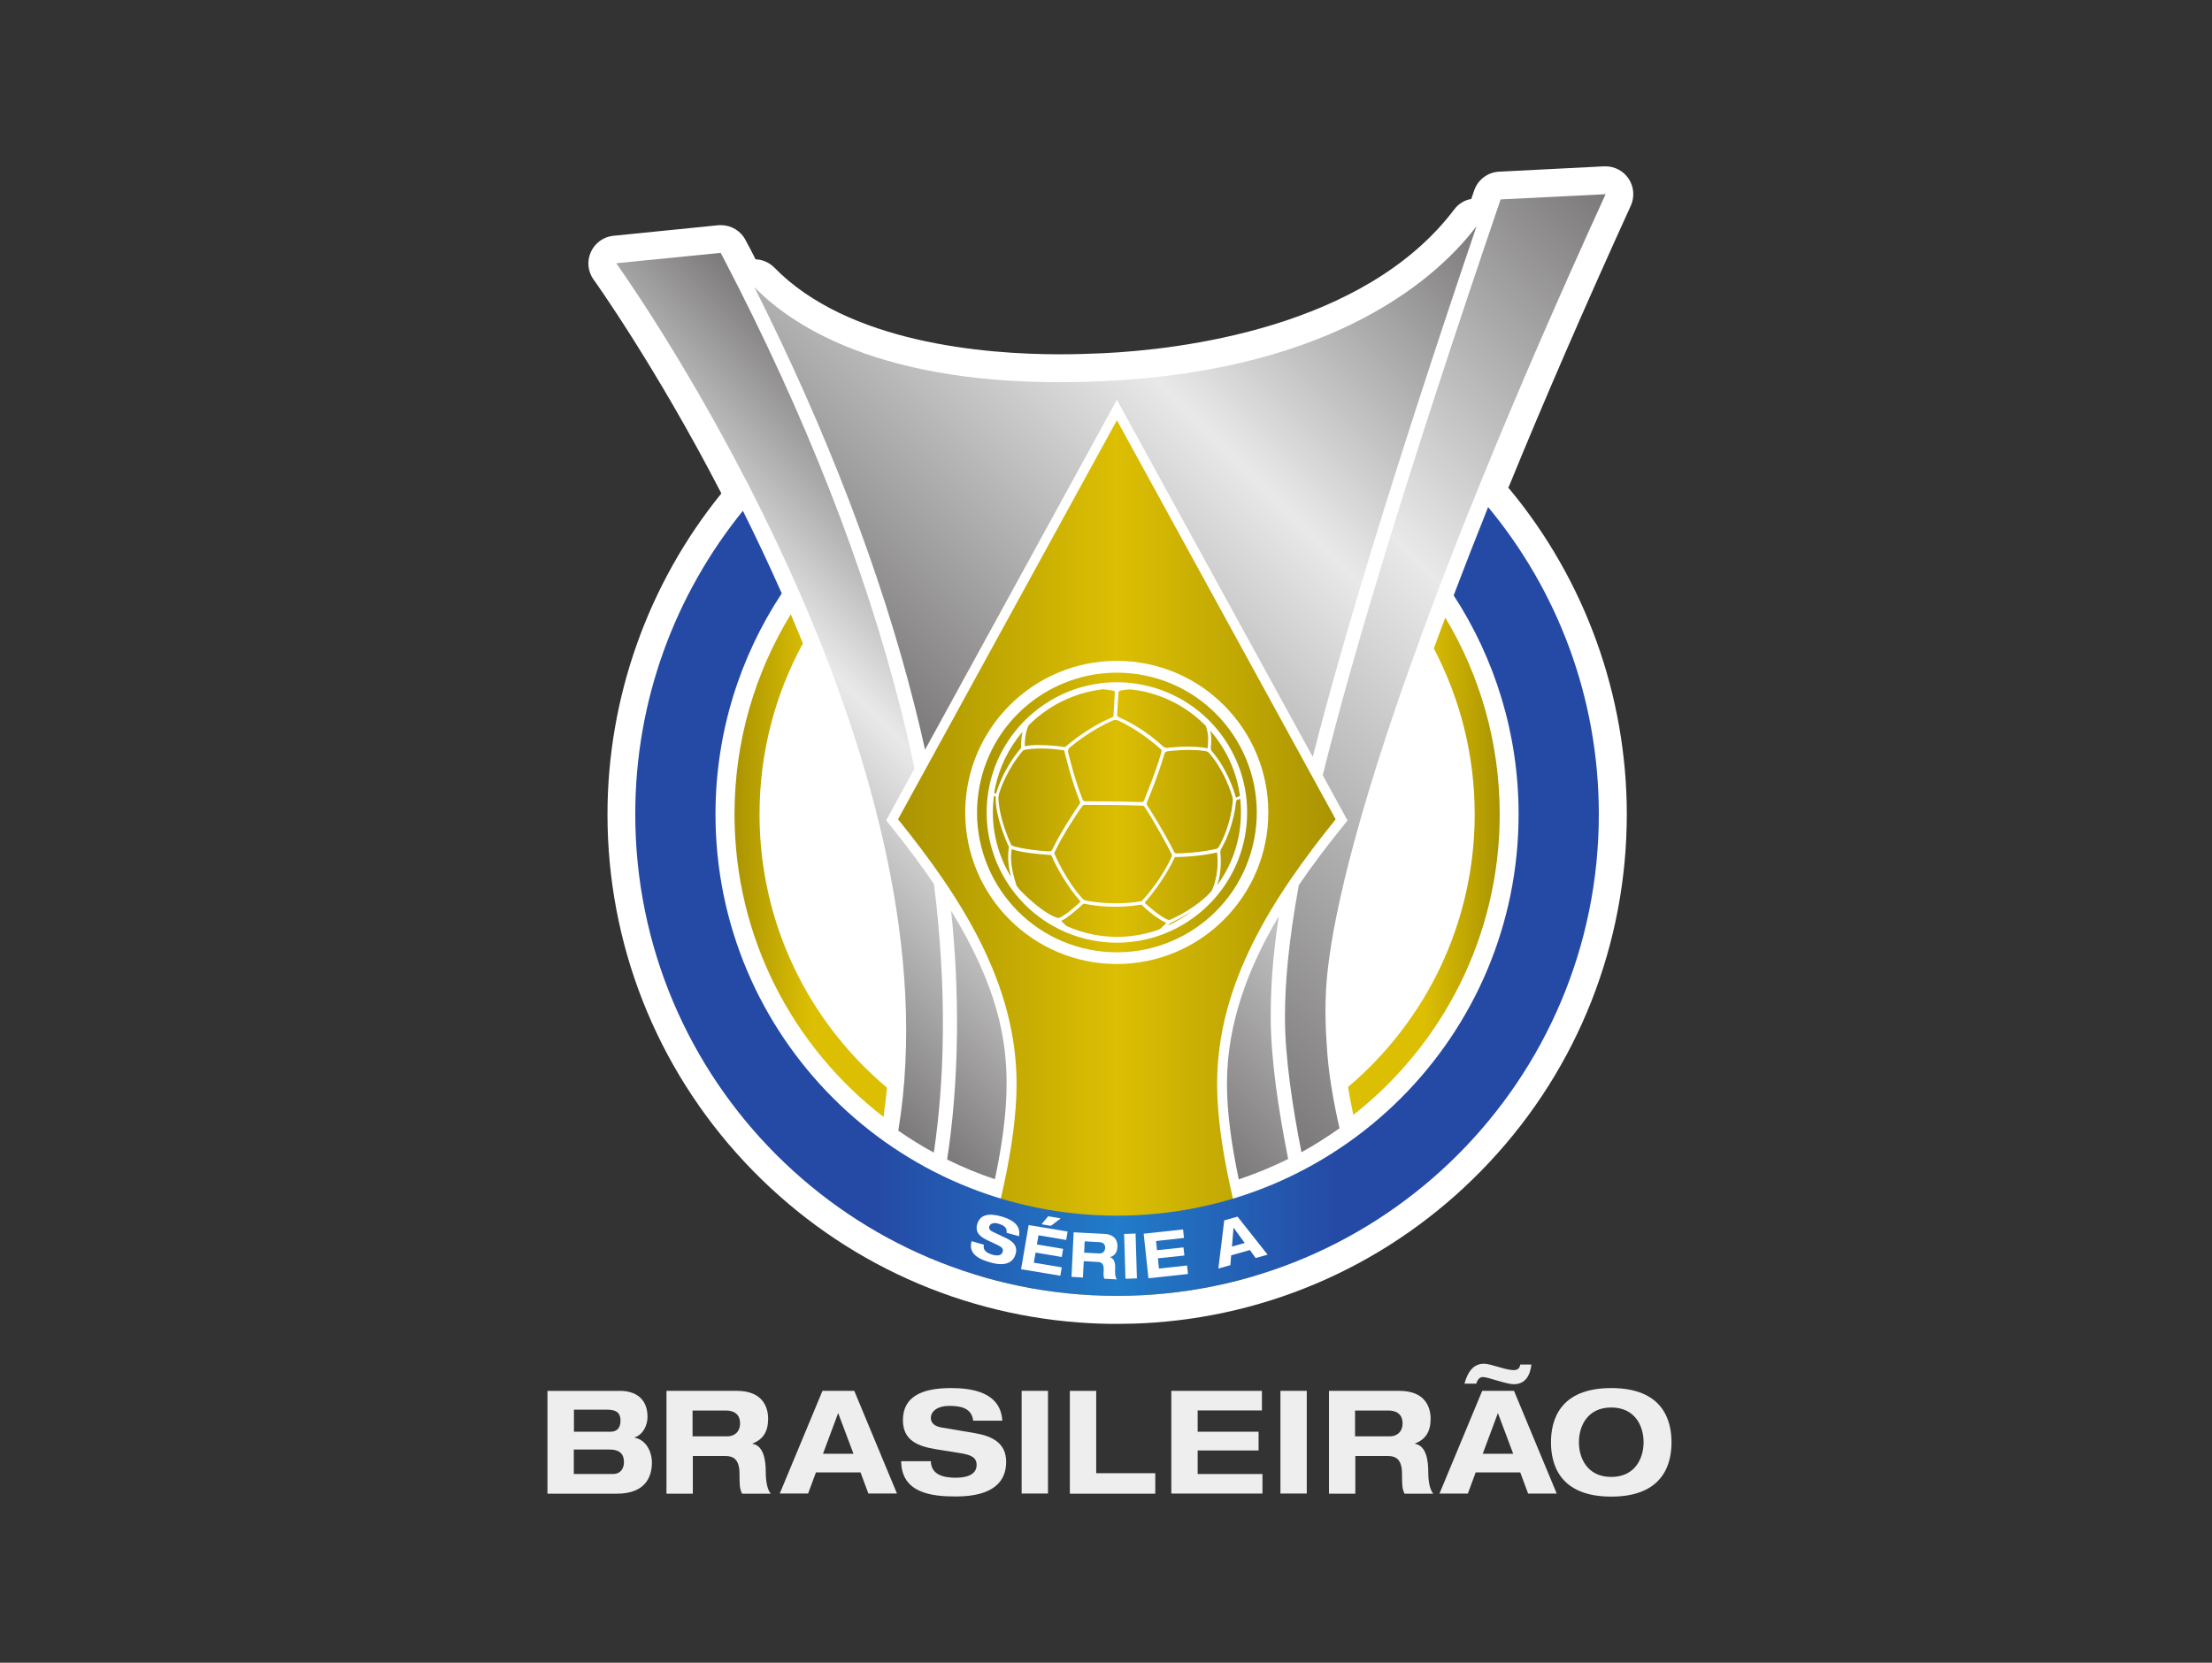 <?xml version="1.0" encoding="UTF-8"?> <svg xmlns="http://www.w3.org/2000/svg" width="133" height="100" viewBox="0 0 133 100" fill="none"><rect x="0" y="0" width="133" height="100" fill="#333333" stroke="none"/><g clip-path="url(#clip0_32_316)"><path d="M90.742 29.22C92.846 24.068 95.31 18.396 98.054 12.372C98.294 11.844 98.246 11.22 97.918 10.74C97.606 10.276 97.086 10.004 96.534 10.004H96.446L90.142 10.324C89.454 10.356 88.862 10.804 88.638 11.452C88.582 11.62 88.518 11.796 88.462 11.964C88.062 12.036 87.694 12.252 87.438 12.596C82.03 19.756 70.87 21.028 66.318 21.244C65.43 21.284 64.55 21.308 63.71 21.308C59.198 21.308 50.974 20.628 46.558 16.092C46.246 15.78 45.846 15.612 45.43 15.596C45.31 15.356 45.19 15.124 45.07 14.892C45.062 14.876 45.054 14.852 45.038 14.836C45.022 14.812 44.966 14.7 44.83 14.444C44.542 13.884 43.966 13.54 43.342 13.54C43.286 13.54 43.23 13.54 43.174 13.548L36.886 14.18C36.294 14.236 35.774 14.612 35.526 15.156C35.278 15.7 35.342 16.34 35.694 16.82C35.734 16.868 39.446 22.068 43.374 29.676C38.958 35.116 36.526 41.964 36.526 48.98C36.526 56.772 39.454 64.196 44.766 69.884C50.054 75.548 57.206 78.972 64.91 79.54H64.926C65.23 79.564 65.55 79.58 65.91 79.596C65.982 79.596 66.062 79.604 66.142 79.604C66.534 79.62 66.862 79.62 67.166 79.62C67.478 79.62 67.798 79.612 68.19 79.604C68.27 79.604 68.342 79.596 68.422 79.596C68.782 79.58 69.102 79.564 69.406 79.54H69.422C77.126 78.98 84.278 75.548 89.566 69.884C94.886 64.196 97.814 56.764 97.814 48.972C97.814 41.852 95.318 34.908 90.774 29.428C90.742 29.396 90.718 29.364 90.686 29.34V29.332C90.702 29.292 90.726 29.26 90.742 29.22Z" fill="white"></path><path d="M34.501 88.65H36.837C37.325 88.65 37.517 88.314 37.517 87.922C37.517 87.434 37.229 87.178 36.677 87.178H34.501V88.65ZM34.501 86.106H36.709C37.077 86.106 37.309 85.898 37.309 85.442C37.309 85.05 37.149 84.778 36.493 84.778H34.509V86.106H34.501ZM32.917 83.65H37.293C38.141 83.65 38.933 84.066 38.933 85.21C38.933 85.682 38.701 86.266 38.157 86.45V86.466C38.837 86.586 39.197 87.298 39.197 87.962C39.197 88.786 38.837 89.834 37.077 89.834H32.917V83.65Z" fill="#EEEEEE"></path><path d="M41.641 86.384H43.737C44.089 86.384 44.497 86.176 44.497 85.6C44.497 84.984 44.041 84.832 43.657 84.832H41.641V86.384ZM40.057 83.648H44.297C45.913 83.648 46.185 84.696 46.185 85.328C46.185 86.08 45.897 86.568 45.241 86.816V86.832C45.937 86.944 46.041 87.88 46.041 88.488C46.041 88.792 46.065 89.52 46.345 89.832H44.617C44.473 89.544 44.465 89.296 44.465 88.648C44.465 87.784 44.113 87.568 43.625 87.568H41.657V89.832H40.073V83.648H40.057Z" fill="#EEEEEE"></path><path d="M50.396 84.984L49.484 87.432H51.316L50.396 84.984ZM51.74 88.552H49.06L48.588 89.824H46.884L49.452 83.648H51.364L53.932 89.824H52.212L51.74 88.552Z" fill="#EEEEEE"></path><path d="M58.513 85.441C58.417 84.633 57.689 84.553 57.049 84.553C56.393 84.553 55.969 84.865 55.969 85.281C55.969 85.609 56.233 85.793 56.641 85.857L58.625 86.193C59.689 86.377 60.497 86.801 60.497 87.921C60.497 89.073 59.761 90.001 57.465 90.001C56.041 90.001 54.201 89.809 54.185 87.881H55.969C55.985 88.729 56.785 88.873 57.473 88.873C58.217 88.873 58.721 88.641 58.721 88.105C58.721 87.633 58.361 87.497 57.729 87.393L56.281 87.161C55.265 86.993 54.289 86.673 54.289 85.417C54.289 84.041 55.353 83.481 57.177 83.481C58.377 83.481 60.161 83.697 60.265 85.441H58.513Z" fill="#EEEEEE"></path><path d="M61.428 83.648H63.012V89.824H61.428V83.648Z" fill="#EEEEEE"></path><path d="M64.327 83.65H65.911V88.602H69.463V89.834H64.327V83.65Z" fill="#EEEEEE"></path><path d="M70.427 83.65H75.875V84.826H72.011V86.106H75.675V87.234H72.011V88.65H75.907V89.826H70.427V83.65Z" fill="#EEEEEE"></path><path d="M76.988 83.648H78.572V89.824H76.988V83.648Z" fill="#EEEEEE"></path><path d="M81.475 86.384H83.571C83.923 86.384 84.331 86.176 84.331 85.6C84.331 84.984 83.875 84.832 83.491 84.832H81.475V86.384ZM79.891 83.648H84.131C85.747 83.648 86.019 84.696 86.019 85.328C86.019 86.08 85.731 86.568 85.075 86.816V86.832C85.771 86.944 85.875 87.88 85.875 88.488C85.875 88.792 85.899 89.52 86.179 89.832H84.451C84.307 89.544 84.299 89.296 84.299 88.648C84.299 87.784 83.947 87.568 83.459 87.568H81.491V89.832H79.907V83.648H79.891Z" fill="#EEEEEE"></path><path d="M90.064 84.985L89.152 87.433H90.984L90.064 84.985ZM88.056 83.209C88.24 82.513 88.592 82.017 89.224 82.017C89.648 82.017 90.512 82.401 91.008 82.401C91.232 82.401 91.376 82.305 91.408 82.065H92.08C92 82.721 91.72 83.249 91.016 83.249C90.552 83.249 89.472 82.817 89.16 82.817C88.944 82.817 88.824 83.009 88.76 83.217H88.056V83.209ZM91.408 88.553H88.728L88.256 89.825H86.552L89.12 83.649H91.032L93.6 89.825H91.88L91.408 88.553Z" fill="#EEEEEE"></path><path d="M96.879 88.825C98.319 88.825 98.823 87.697 98.823 86.737C98.823 85.777 98.319 84.649 96.879 84.649C95.439 84.649 94.935 85.777 94.935 86.737C94.935 87.697 95.439 88.825 96.879 88.825ZM96.879 83.481C100.015 83.481 100.503 85.457 100.503 86.745C100.503 88.033 100.015 90.009 96.879 90.009C93.743 90.009 93.255 88.033 93.255 86.745C93.255 85.449 93.743 83.481 96.879 83.481Z" fill="#EEEEEE"></path><path d="M60.203 74.141C60.259 73.789 59.963 73.669 59.699 73.589C59.427 73.509 59.211 73.589 59.163 73.765C59.123 73.901 59.211 74.013 59.379 74.085L60.171 74.461C60.595 74.661 60.883 74.941 60.747 75.413C60.611 75.893 60.187 76.197 59.227 75.925C58.627 75.757 57.875 75.453 58.099 74.645L58.843 74.861C58.747 75.221 59.067 75.373 59.355 75.461C59.667 75.549 59.907 75.509 59.971 75.285C60.027 75.085 59.891 74.989 59.643 74.869L59.067 74.597C58.659 74.405 58.291 74.157 58.435 73.629C58.603 73.053 59.115 72.941 59.883 73.157C60.387 73.301 61.107 73.605 60.947 74.349L60.203 74.141Z" fill="white"></path><path d="M60.203 74.141C60.259 73.789 59.963 73.669 59.699 73.589C59.427 73.509 59.211 73.589 59.163 73.765C59.123 73.901 59.211 74.013 59.379 74.085L60.171 74.461C60.595 74.661 60.883 74.941 60.747 75.413C60.611 75.893 60.187 76.197 59.227 75.925C58.627 75.757 57.875 75.453 58.099 74.645L58.843 74.861C58.747 75.221 59.067 75.373 59.355 75.461C59.667 75.549 59.907 75.509 59.971 75.285C60.027 75.085 59.891 74.989 59.643 74.869L59.067 74.597C58.659 74.405 58.291 74.157 58.435 73.629C58.603 73.053 59.115 72.941 59.883 73.157C60.387 73.301 61.107 73.605 60.947 74.349L60.203 74.141Z" stroke="white" stroke-width="1.89" stroke-miterlimit="10" stroke-linejoin="bevel"></path><path d="M62.714 73.156L63.466 73.284L62.874 73.732L62.314 73.636L62.714 73.156ZM61.538 73.676L63.882 74.068L63.794 74.572L62.13 74.292L62.042 74.844L63.618 75.108L63.538 75.596L61.962 75.332L61.858 75.94L63.538 76.22L63.45 76.724L61.09 76.332L61.538 73.676Z" fill="white"></path><path d="M62.714 73.156L63.466 73.284L62.874 73.732L62.314 73.636L62.714 73.156ZM61.538 73.676L63.882 74.068L63.794 74.572L62.13 74.292L62.042 74.844L63.618 75.108L63.538 75.596L61.962 75.332L61.858 75.94L63.538 76.22L63.45 76.724L61.09 76.332L61.538 73.676Z" stroke="white" stroke-width="1.89" stroke-miterlimit="10" stroke-linejoin="bevel"></path><path d="M64.866 75.337L65.778 75.385C65.93 75.393 66.114 75.313 66.13 75.057C66.146 74.793 65.946 74.713 65.778 74.705L64.898 74.657L64.866 75.337ZM64.242 74.113L66.09 74.209C66.794 74.249 66.89 74.705 66.874 74.985C66.858 75.313 66.722 75.521 66.426 75.609V75.617C66.73 75.681 66.754 76.089 66.738 76.353C66.73 76.481 66.722 76.801 66.842 76.945L66.09 76.905C66.034 76.777 66.034 76.665 66.05 76.385C66.066 76.009 65.922 75.905 65.706 75.897L64.85 75.849L64.802 76.833L64.114 76.793L64.242 74.113Z" fill="white"></path><path d="M64.866 75.337L65.778 75.385C65.93 75.393 66.114 75.313 66.13 75.057C66.146 74.793 65.946 74.713 65.778 74.705L64.898 74.657L64.866 75.337ZM64.242 74.113L66.09 74.209C66.794 74.249 66.89 74.705 66.874 74.985C66.858 75.313 66.722 75.521 66.426 75.609V75.617C66.73 75.681 66.754 76.089 66.738 76.353C66.73 76.481 66.722 76.801 66.842 76.945L66.09 76.905C66.034 76.777 66.034 76.665 66.05 76.385C66.066 76.009 65.922 75.905 65.706 75.897L64.85 75.849L64.802 76.833L64.114 76.793L64.242 74.113Z" stroke="white" stroke-width="1.89" stroke-miterlimit="10" stroke-linejoin="bevel"></path><path d="M67.27 74.213L67.958 74.189L68.038 76.885L67.35 76.909L67.27 74.213Z" fill="white"></path><path d="M67.27 74.213L67.958 74.189L68.038 76.885L67.35 76.909L67.27 74.213Z" stroke="white" stroke-width="1.89" stroke-miterlimit="10" stroke-linejoin="bevel"></path><path d="M68.453 74.197L70.821 73.941L70.877 74.453L69.197 74.637L69.253 75.189L70.845 75.021L70.901 75.509L69.309 75.677L69.373 76.293L71.061 76.109L71.117 76.621L68.741 76.877L68.453 74.197Z" fill="white"></path><path d="M68.453 74.197L70.821 73.941L70.877 74.453L69.197 74.637L69.253 75.189L70.845 75.021L70.901 75.509L69.309 75.677L69.373 76.293L71.061 76.109L71.117 76.621L68.741 76.877L68.453 74.197Z" stroke="white" stroke-width="1.89" stroke-miterlimit="10" stroke-linejoin="bevel"></path><path d="M73.857 73.834L73.761 74.97L74.529 74.754L73.857 73.834ZM74.841 75.178L73.713 75.498L73.665 76.09L72.945 76.29L73.289 73.394L74.089 73.17L75.897 75.458L75.177 75.658L74.841 75.178Z" fill="white"></path><path d="M73.857 73.834L73.761 74.97L74.529 74.754L73.857 73.834ZM74.841 75.178L73.713 75.498L73.665 76.09L72.945 76.29L73.289 73.394L74.089 73.17L75.897 75.458L75.177 75.658L74.841 75.178Z" stroke="white" stroke-width="1.89" stroke-miterlimit="10" stroke-linejoin="bevel"></path><path d="M53.996 49.273C57.764 53.944 61.124 59.112 61.124 65.192C61.124 68.912 59.868 73.632 58.884 76.728C61.508 77.513 64.284 77.936 67.164 77.936C70.036 77.936 72.804 77.513 75.42 76.737C74.444 73.641 73.18 68.921 73.18 65.192C73.18 59.112 76.548 53.944 80.308 49.273L67.156 25.273L53.996 49.273ZM58.036 48.864C58.036 43.833 62.116 39.745 67.148 39.745C72.18 39.745 76.26 43.825 76.26 48.864C76.26 53.897 72.18 57.977 67.148 57.977C62.116 57.977 58.036 53.897 58.036 48.864Z" fill="url(#paint0_linear_32_316)"></path><path d="M66.396 22.921C53.62 23.529 47.788 19.769 45.356 17.265C49.732 25.977 52.98 34.457 55.004 42.489C55.228 43.361 55.428 44.225 55.62 45.089L66.636 24.993L67.156 24.041L67.676 24.993L78.932 45.521C80.708 38.553 83.716 28.561 88.78 13.601C86.612 16.465 80.54 22.249 66.396 22.921Z" fill="url(#paint1_linear_32_316)"></path><path d="M73.772 65.192C73.772 66.96 74.069 68.968 74.484 70.928C75.508 70.584 76.501 70.176 77.453 69.704C76.876 66.808 76.404 63.68 76.404 61.176C76.404 59.608 76.484 57.768 76.892 55.096C75.085 58.144 73.772 61.512 73.772 65.192Z" fill="url(#paint2_linear_32_316)"></path><path d="M57.54 62.145C57.508 65.081 57.276 67.609 56.948 69.737C57.876 70.193 58.836 70.593 59.82 70.921C60.236 68.961 60.524 66.961 60.524 65.193C60.524 62.633 60.052 59.449 57.188 54.769C57.452 57.297 57.564 59.761 57.54 62.145Z" fill="url(#paint3_linear_32_316)"></path><path d="M90.228 11.992C84.676 28.272 81.404 39.072 79.532 46.624L80.828 48.992L81.02 49.344L80.772 49.656C79.86 50.784 78.948 51.976 78.092 53.232C77.476 56.624 77.26 59.112 77.26 61.184C77.26 63.528 77.7 66.504 78.252 69.296C79.044 68.864 79.804 68.376 80.54 67.856C80.148 66.136 79.852 64.4 79.772 62.816C79.628 60.896 79.708 59.328 79.852 58.16C80.236 54.872 81.644 48.272 86.308 35.928L86.484 35.456C87.14 33.744 87.836 31.944 88.572 30.128L89.196 28.584V28.592C91.196 23.688 93.612 18.088 96.54 11.68L90.228 11.992Z" fill="url(#paint4_linear_32_316)"></path><path d="M37.052 15.832C37.052 15.832 40.828 21.08 44.868 28.912L44.876 28.904L45.228 29.608C46.164 31.456 47.108 33.432 48.02 35.504L48.14 35.784C52.356 45.488 55.772 57.336 54.012 68C54.7 68.48 55.412 68.92 56.148 69.32C56.452 67.264 56.668 64.848 56.692 62.064C56.716 59.2 56.54 56.232 56.156 53.168C55.412 52.072 54.548 50.904 53.532 49.648L53.284 49.336L53.476 48.984L54.988 46.224C54.74 45.04 54.46 43.84 54.156 42.64C51.988 34.08 48.428 25 43.572 15.664C43.532 15.592 43.436 15.416 43.332 15.208L37.052 15.832Z" fill="url(#paint5_linear_32_316)"></path><path d="M58.908 47.224C58.004 51.776 60.956 56.208 65.516 57.112C70.068 58.016 74.5 55.064 75.404 50.504C76.308 45.952 73.348 41.52 68.796 40.616C68.244 40.504 67.692 40.456 67.148 40.456C63.212 40.456 59.7 43.224 58.908 47.224Z" fill="url(#paint6_linear_32_316)"></path><path d="M73.378 51.295C73.37 51.207 73.386 51.119 73.426 51.047C73.642 50.687 74.162 49.679 74.322 48.191C74.322 48.175 74.354 48.119 74.378 48.111C74.45 48.087 74.514 48.063 74.57 48.039C74.65 48.799 74.618 49.567 74.474 50.311C74.266 51.367 73.826 52.375 73.186 53.239C73.458 52.423 73.41 51.623 73.378 51.295ZM70.37 55.311C70.338 55.327 70.29 55.335 70.234 55.319C69.762 55.135 69.122 54.567 68.858 54.327C68.834 54.311 68.842 54.271 68.85 54.263C69.906 53.047 70.474 51.911 70.618 51.591C70.634 51.559 70.658 51.543 70.69 51.543C70.994 51.543 72.066 51.519 73.162 51.271H73.17L73.178 51.279C73.306 52.343 73.034 53.159 72.906 53.463C72.882 53.527 72.834 53.599 72.818 53.615C72.634 53.831 71.914 54.599 70.37 55.311ZM70.282 55.599C70.322 55.559 70.37 55.511 70.434 55.487C70.474 55.471 71.058 55.199 71.698 54.775C71.242 55.127 70.746 55.423 70.226 55.663C70.25 55.639 70.266 55.623 70.282 55.599ZM65.13 54.359C65.138 54.351 65.17 54.343 65.258 54.359L65.282 54.367C65.546 54.423 65.97 54.487 66.514 54.519C67.218 54.559 67.914 54.519 68.57 54.415C68.594 54.407 68.618 54.407 68.634 54.415C68.65 54.415 68.658 54.423 68.666 54.431L68.674 54.447C69.322 55.087 69.898 55.399 70.114 55.503V55.519C69.994 55.655 69.858 55.783 69.706 55.895C68.425 56.361 67.042 56.466 65.706 56.199C65.17 56.087 64.634 55.919 64.13 55.695C64.01 55.599 63.914 55.503 63.826 55.399C63.818 55.391 63.818 55.383 63.81 55.383C64.21 55.199 64.922 54.551 65.13 54.359ZM60.834 51.071C60.962 51.119 61.13 51.167 61.346 51.207C62.026 51.343 62.922 51.407 63.194 51.423C63.202 51.423 63.21 51.431 63.218 51.447C63.442 51.983 64.106 53.255 64.97 54.223C64.97 54.223 64.97 54.231 64.954 54.247C64.17 54.975 63.794 55.167 63.666 55.207C63.658 55.207 63.626 55.215 63.586 55.207C63.578 55.207 63.57 55.207 63.562 55.199C62.706 54.903 61.698 53.911 61.298 53.503C61.234 53.423 61.178 53.343 61.122 53.263C60.93 52.703 60.826 52.191 60.794 51.751C60.778 51.399 60.81 51.175 60.834 51.071ZM60.21 49.783C60.394 50.351 60.594 50.799 60.658 50.919C60.658 50.927 60.666 50.967 60.658 50.983C60.554 51.631 60.666 52.279 60.786 52.735C59.898 51.279 59.538 49.567 59.762 47.871C59.802 47.887 59.842 47.895 59.866 47.903C59.85 48.431 59.97 49.055 60.21 49.783ZM61.402 44.935C61.402 44.951 61.386 44.999 61.378 45.007C60.386 46.167 59.994 47.367 59.89 47.735C59.85 47.719 59.818 47.703 59.778 47.695C59.794 47.599 59.81 47.511 59.826 47.415C60.082 46.151 60.65 44.975 61.49 44.007C61.418 44.295 61.386 44.607 61.402 44.935ZM67.034 41.567L66.954 43.023C66.954 43.047 66.946 43.111 66.898 43.127C65.954 43.527 64.954 44.151 64.082 44.895C64.05 44.919 64.042 44.927 64.01 44.927H63.994C63.738 44.887 63.082 44.807 62.45 44.807C62.114 44.807 61.834 44.831 61.618 44.879C61.61 44.703 61.618 44.135 61.834 43.639C63.034 42.415 64.634 41.647 66.314 41.455C66.482 41.463 66.658 41.487 66.818 41.519C66.882 41.535 66.946 41.543 67.01 41.567C67.026 41.559 67.034 41.567 67.034 41.567ZM72.618 44.935C72.618 44.975 72.602 44.991 72.594 44.999C72.234 44.935 71.834 44.903 71.41 44.903C70.962 44.903 70.586 44.935 70.362 44.959C70.29 44.967 70.234 44.967 70.202 44.975H70.178C70.146 44.975 70.114 44.975 70.09 44.967C70.002 44.951 69.954 44.911 69.946 44.903C69.442 44.439 68.898 44.023 68.322 43.679C67.858 43.399 67.49 43.231 67.33 43.159C67.29 43.143 67.266 43.127 67.25 43.127C67.178 43.087 67.17 43.023 67.17 43.023C67.17 42.959 67.234 41.791 67.258 41.647C67.274 41.551 67.338 41.535 67.346 41.535C67.474 41.511 67.698 41.471 67.978 41.463C68.21 41.487 68.418 41.519 68.626 41.559C70.106 41.855 71.442 42.575 72.498 43.655C72.562 43.823 72.61 44.023 72.634 44.239C72.65 44.559 72.626 44.847 72.618 44.935ZM74.338 47.959H74.322C74.314 47.959 74.314 47.975 74.306 47.943C74.202 47.567 73.786 46.247 72.866 45.183C72.834 45.151 72.786 45.023 72.802 44.935C72.85 44.591 72.842 44.255 72.77 43.943C73.738 45.055 74.354 46.407 74.554 47.863C74.49 47.903 74.418 47.935 74.338 47.959ZM62.618 45.015C63.066 45.015 63.522 45.055 63.954 45.127L63.97 45.135C63.978 45.135 63.986 45.135 63.994 45.143C64.058 45.423 64.402 46.887 64.946 48.247C64.954 48.295 64.946 48.303 64.898 48.375C64.602 48.799 63.85 49.919 63.242 51.143C63.226 51.167 63.194 51.199 63.058 51.199H62.962C62.53 51.167 61.898 51.103 61.386 50.999C61.17 50.959 60.986 50.911 60.858 50.863C60.842 50.855 60.81 50.823 60.794 50.799C60.122 49.327 60.042 48.303 60.034 48.023C60.034 47.975 60.042 47.839 60.058 47.783C60.154 47.447 60.546 46.279 61.498 45.151C61.506 45.143 61.57 45.095 61.69 45.079C61.786 45.063 62.122 45.015 62.618 45.015ZM73.274 50.943C73.234 51.007 73.154 51.055 73.13 51.055C72.09 51.287 71.106 51.319 70.714 51.327C70.666 51.319 70.618 51.263 70.602 51.247C69.962 49.975 69.186 48.751 68.962 48.407C68.938 48.375 68.946 48.295 68.978 48.215C68.986 48.199 69.618 46.703 70.034 45.271C70.042 45.239 70.138 45.191 70.202 45.183C70.666 45.127 71.098 45.103 71.49 45.103C72.034 45.103 72.378 45.151 72.53 45.183L72.538 45.135L72.546 45.191C72.602 45.199 72.682 45.263 72.706 45.295C73.594 46.319 74.002 47.583 74.106 47.951C74.13 48.023 74.122 48.207 74.114 48.279C73.962 49.663 73.474 50.599 73.274 50.943ZM65.074 48.479C65.106 48.439 65.154 48.407 65.21 48.407H65.458C65.954 48.407 67.642 48.407 68.682 48.455H68.722C68.754 48.463 68.778 48.479 68.802 48.503C69.418 49.423 70.234 50.943 70.442 51.359C70.466 51.407 70.458 51.495 70.45 51.511C69.898 52.767 68.962 53.855 68.69 54.151C68.658 54.183 68.61 54.207 68.594 54.207C68.098 54.287 67.594 54.327 67.074 54.327C66.258 54.327 65.618 54.223 65.306 54.167L65.282 54.159C65.21 54.143 65.122 54.087 65.106 54.063C64.098 52.967 63.466 51.503 63.386 51.311C63.874 50.223 64.874 48.759 65.074 48.479ZM67.194 43.319C68.458 43.887 69.506 44.799 69.802 45.063C69.834 45.095 69.842 45.199 69.834 45.231C69.482 46.455 68.93 47.783 68.778 48.159C68.762 48.207 68.682 48.239 68.65 48.239C67.61 48.199 65.938 48.191 65.45 48.191H65.226C65.162 48.175 65.106 48.111 65.098 48.095C64.642 46.935 64.33 45.695 64.218 45.223C64.194 45.127 64.266 44.999 64.298 44.975C65.49 43.983 66.546 43.487 66.946 43.319C66.994 43.295 67.082 43.295 67.154 43.311C67.17 43.311 67.186 43.319 67.194 43.319ZM73.666 44.511C72.498 42.775 70.73 41.591 68.682 41.183C68.178 41.079 67.658 41.031 67.146 41.031C63.426 41.031 60.202 43.687 59.474 47.335C58.634 51.575 61.394 55.703 65.626 56.543C66.13 56.647 66.65 56.695 67.162 56.695C70.882 56.695 74.114 54.039 74.834 50.391C75.242 48.343 74.826 46.255 73.666 44.511Z" fill="white"></path><path d="M87.404 35.808C89.868 39.592 91.308 44.112 91.308 48.968C91.308 62.304 80.5 73.112 67.164 73.112C53.828 73.112 43.02 62.304 43.02 48.968C43.02 44.064 44.492 39.496 47.004 35.688C46.236 33.952 45.452 32.296 44.668 30.72C40.628 35.704 38.196 42.048 38.196 48.968C38.196 64.968 51.164 77.936 67.164 77.936C83.164 77.936 96.132 64.968 96.132 48.968C96.132 41.944 93.636 35.512 89.476 30.496C88.724 32.376 88.036 34.144 87.404 35.808Z" fill="url(#paint7_linear_32_316)"></path><path d="M44.164 48.968C44.164 56.384 47.676 62.976 53.124 67.176C53.204 66.6 53.276 66.008 53.332 65.416C48.644 61.472 45.668 55.568 45.668 48.968C45.668 45.248 46.612 41.752 48.276 38.696C48.188 38.488 48.108 38.28 48.02 38.072C47.868 37.696 47.708 37.32 47.548 36.944C45.404 40.448 44.164 44.56 44.164 48.968Z" fill="url(#paint8_linear_32_316)"></path><path d="M86.22 38.977C86.22 38.984 86.212 38.992 86.212 39.001C87.772 41.977 88.668 45.368 88.668 48.968C88.668 55.544 85.708 61.432 81.052 65.376C81.14 65.928 81.252 66.496 81.372 67.056C86.724 62.849 90.172 56.312 90.172 48.968C90.172 44.641 88.972 40.6 86.9 37.145C86.668 37.769 86.436 38.377 86.22 38.977Z" fill="url(#paint9_linear_32_316)"></path><path d="M60.522 74.141C60.578 73.789 60.282 73.669 60.018 73.589C59.746 73.509 59.53 73.589 59.482 73.765C59.442 73.901 59.53 74.013 59.698 74.085L60.49 74.461C60.914 74.661 61.202 74.941 61.066 75.413C60.93 75.893 60.506 76.197 59.546 75.925C58.946 75.757 58.194 75.453 58.418 74.645L59.162 74.861C59.066 75.221 59.386 75.373 59.674 75.461C59.986 75.549 60.226 75.509 60.29 75.285C60.346 75.085 60.21 74.989 59.962 74.869L59.386 74.597C58.978 74.405 58.61 74.157 58.754 73.629C58.922 73.053 59.434 72.941 60.202 73.157C60.706 73.301 61.426 73.605 61.266 74.349L60.522 74.141Z" fill="white"></path><path d="M63.025 73.149L63.777 73.277L63.185 73.725L62.625 73.629L63.025 73.149ZM61.849 73.677L64.193 74.069L64.105 74.573L62.441 74.293L62.345 74.845L63.921 75.109L63.841 75.597L62.265 75.333L62.161 75.941L63.841 76.221L63.753 76.725L61.393 76.333L61.849 73.677Z" fill="white"></path><path d="M65.186 75.337L66.098 75.385C66.25 75.393 66.434 75.313 66.45 75.057C66.466 74.793 66.266 74.713 66.098 74.705L65.218 74.657L65.186 75.337ZM64.554 74.113L66.402 74.209C67.106 74.249 67.202 74.705 67.186 74.985C67.17 75.313 67.034 75.521 66.738 75.609V75.617C67.042 75.681 67.066 76.089 67.05 76.353C67.042 76.481 67.034 76.801 67.154 76.945L66.402 76.905C66.346 76.777 66.346 76.665 66.362 76.385C66.378 76.009 66.234 75.905 66.018 75.897L65.162 75.849L65.114 76.833L64.426 76.793L64.554 74.113Z" fill="white"></path><path d="M67.59 74.213L68.278 74.189L68.358 76.885L67.67 76.909L67.59 74.213Z" fill="white"></path><path d="M68.765 74.197L71.133 73.941L71.189 74.453L69.509 74.637L69.565 75.189L71.157 75.021L71.213 75.509L69.621 75.677L69.685 76.293L71.373 76.109L71.429 76.621L69.053 76.877L68.765 74.197Z" fill="white"></path><path d="M74.169 73.835L74.073 74.971L74.841 74.755L74.169 73.835ZM75.153 75.179L74.025 75.499L73.977 76.091L73.257 76.291L73.609 73.395L74.409 73.171L76.217 75.459L75.497 75.659L75.153 75.179Z" fill="white"></path></g><defs><linearGradient id="paint0_linear_32_316" x1="54.003" y1="51.603" x2="80.306" y2="51.603" gradientUnits="userSpaceOnUse"><stop stop-color="#AA9402"></stop><stop offset="0.5" stop-color="#DCBF03"></stop><stop offset="1" stop-color="#AA9402"></stop></linearGradient><linearGradient id="paint1_linear_32_316" x1="52.051" y1="41.508" x2="84.36" y2="9.199" gradientUnits="userSpaceOnUse"><stop stop-color="#7B7979"></stop><stop offset="0.561" stop-color="#E9E9E9"></stop><stop offset="1" stop-color="#7B7979"></stop></linearGradient><linearGradient id="paint2_linear_32_316" x1="71.561" y1="68.001" x2="80.678" y2="58.884" gradientUnits="userSpaceOnUse"><stop stop-color="#7B7979"></stop><stop offset="1" stop-color="#C4C3C3"></stop></linearGradient><linearGradient id="paint3_linear_32_316" x1="54.288" y1="67.072" x2="61.893" y2="59.467" gradientUnits="userSpaceOnUse"><stop stop-color="#7B7979"></stop><stop offset="1" stop-color="#C4C3C3"></stop></linearGradient><linearGradient id="paint4_linear_32_316" x1="67.12" y1="58.192" x2="105.077" y2="20.234" gradientUnits="userSpaceOnUse"><stop stop-color="#7B7979"></stop><stop offset="0.561" stop-color="#E9E9E9"></stop><stop offset="1" stop-color="#7B7979"></stop></linearGradient><linearGradient id="paint5_linear_32_316" x1="37.599" y1="51.598" x2="58.665" y2="30.532" gradientUnits="userSpaceOnUse"><stop stop-color="#7B7979"></stop><stop offset="0.561" stop-color="#E9E9E9"></stop><stop offset="1" stop-color="#7B7979"></stop></linearGradient><linearGradient id="paint6_linear_32_316" x1="58.745" y1="48.863" x2="75.564" y2="48.863" gradientUnits="userSpaceOnUse"><stop stop-color="#AA9402"></stop><stop offset="0.5" stop-color="#DCBF03"></stop><stop offset="1" stop-color="#AA9402"></stop></linearGradient><linearGradient id="paint7_linear_32_316" x1="38.203" y1="54.215" x2="96.129" y2="54.215" gradientUnits="userSpaceOnUse"><stop stop-color="#254AA5"></stop><stop offset="0.25" stop-color="#254AA5"></stop><stop offset="0.5" stop-color="#217CC9"></stop><stop offset="0.728" stop-color="#254AA5"></stop><stop offset="1" stop-color="#254AA5"></stop></linearGradient><linearGradient id="paint8_linear_32_316" x1="44.165" y1="52.063" x2="53.331" y2="52.063" gradientUnits="userSpaceOnUse"><stop stop-color="#AA9402"></stop><stop offset="0.5" stop-color="#DCBF03"></stop><stop offset="1" stop-color="#DCBF03"></stop></linearGradient><linearGradient id="paint9_linear_32_316" x1="81.053" y1="52.102" x2="90.171" y2="52.102" gradientUnits="userSpaceOnUse"><stop stop-color="#DCBF03"></stop><stop offset="0.5" stop-color="#DCBF03"></stop><stop offset="1" stop-color="#AA9402"></stop></linearGradient><clipPath id="clip0_32_316"><rect width="67.592" height="80" fill="white" transform="translate(32.916 10)"></rect></clipPath></defs></svg> 